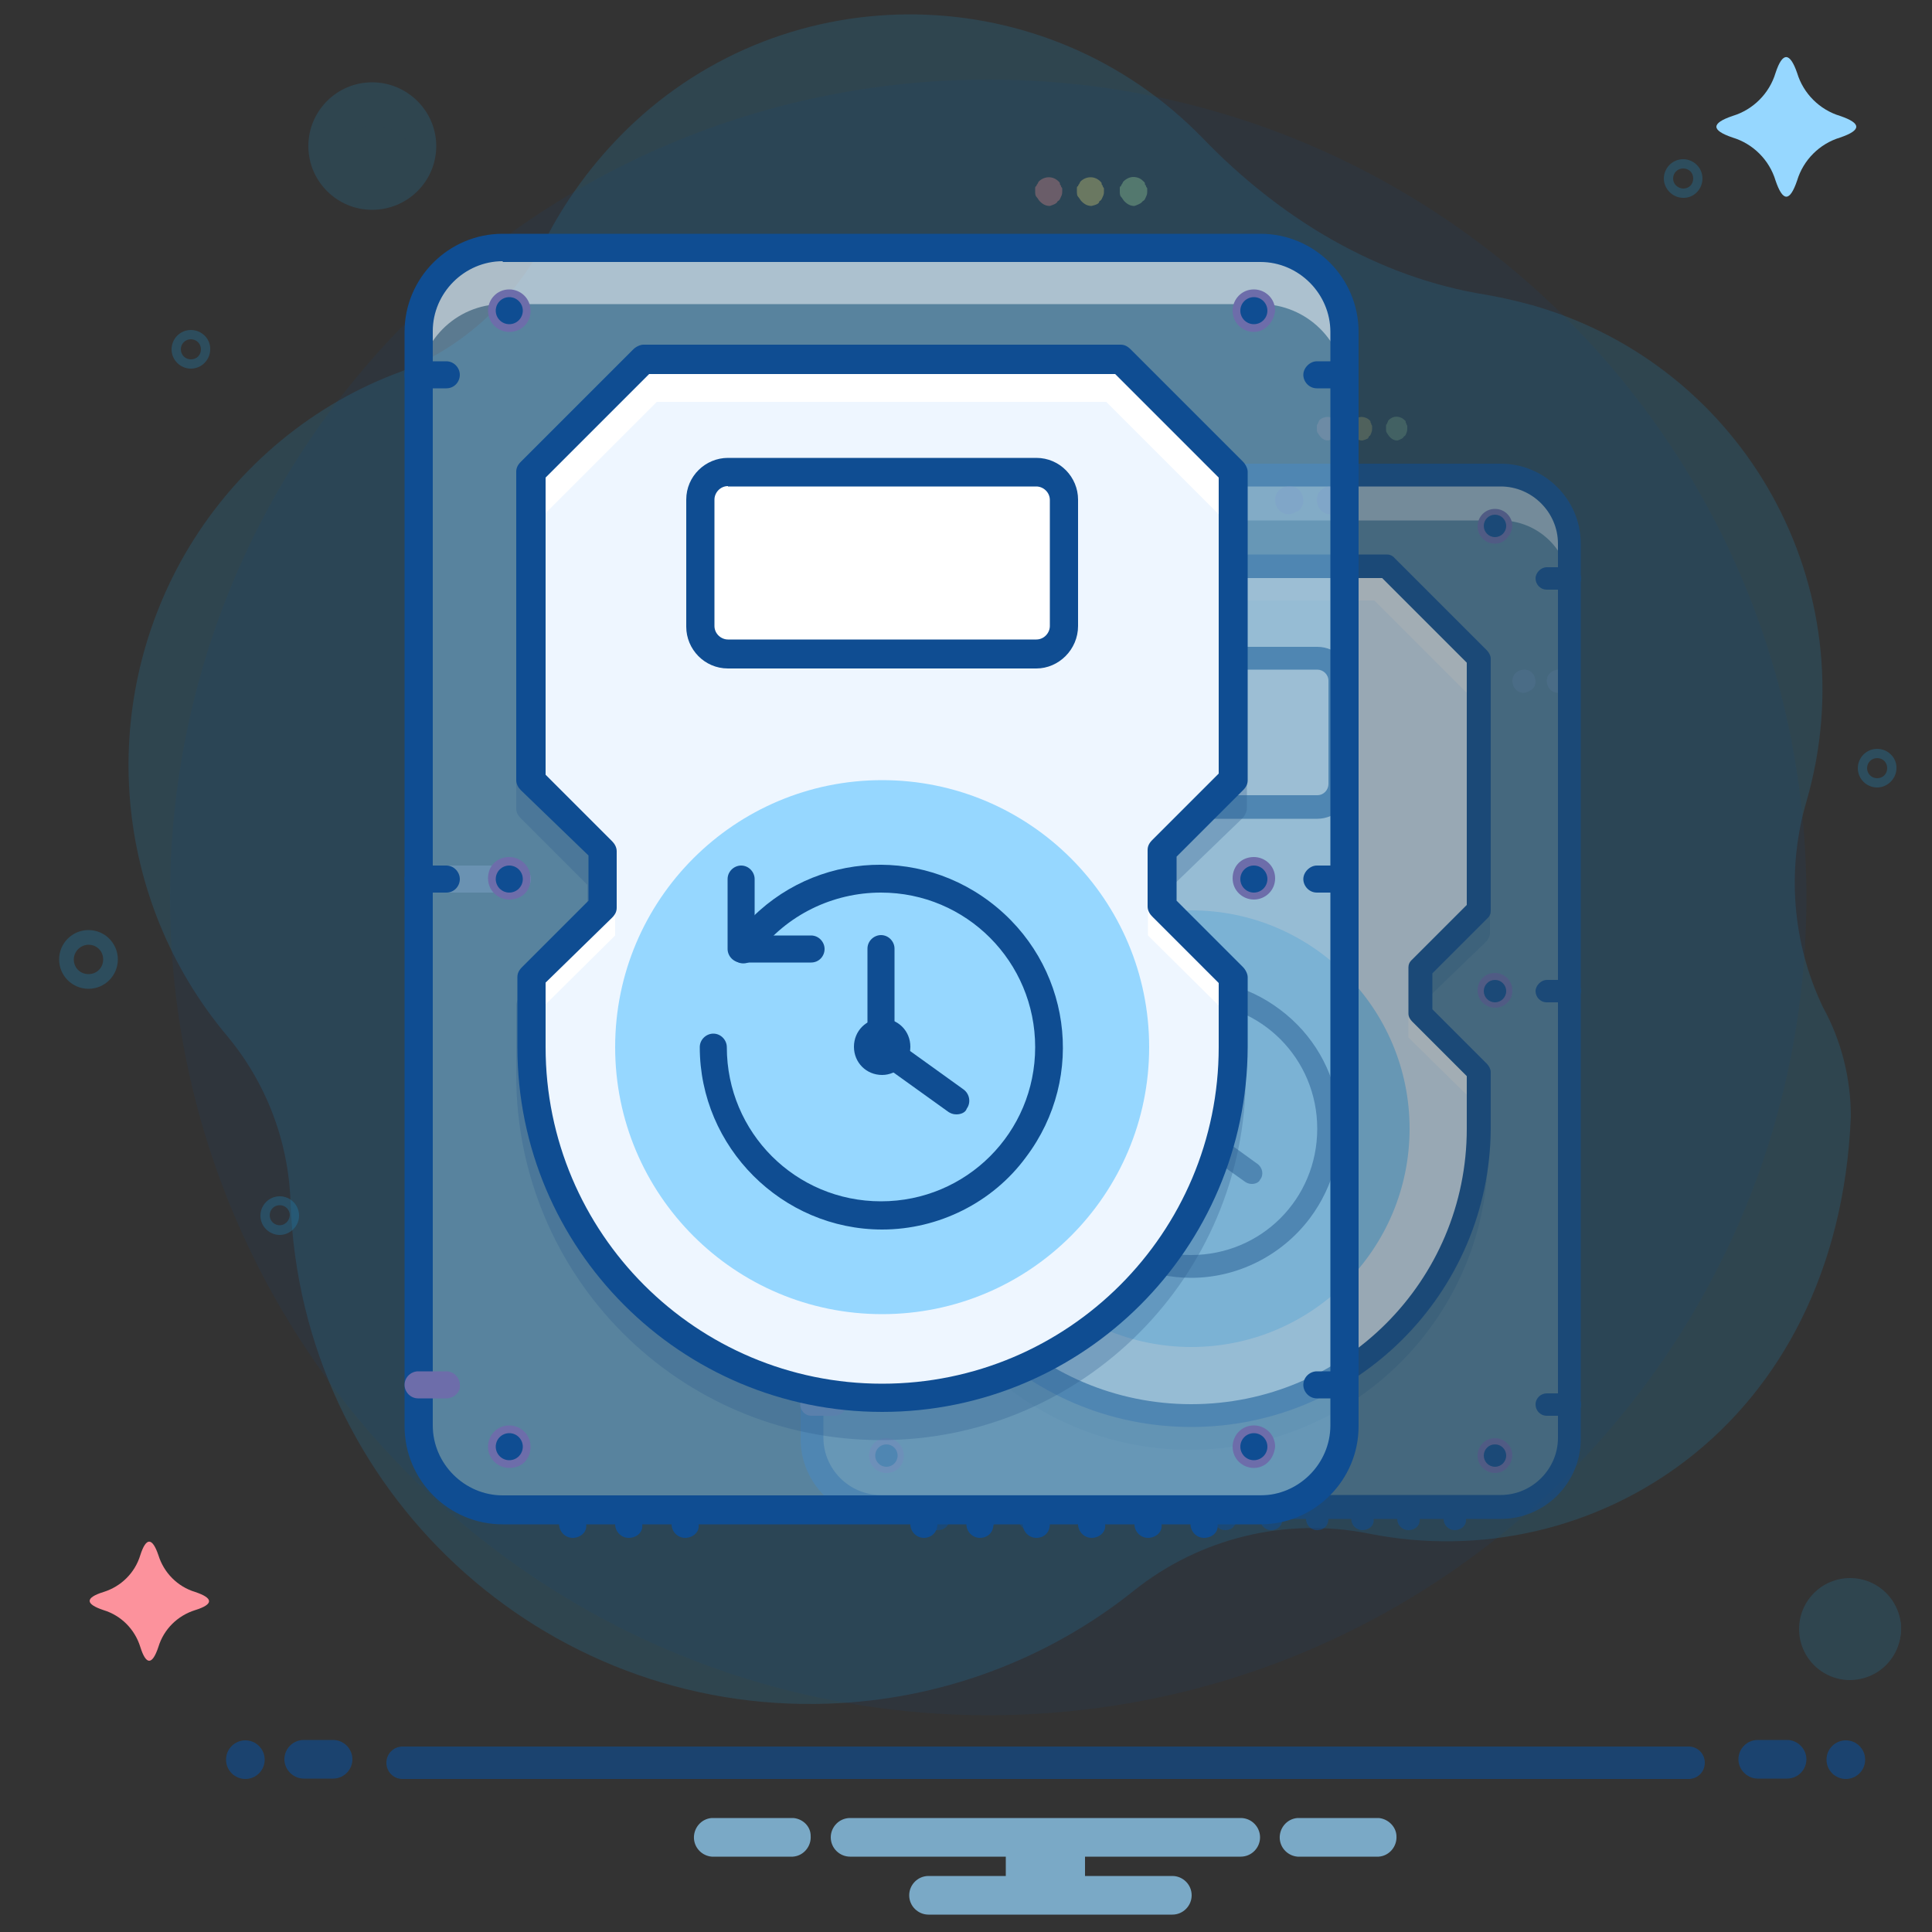 <svg version="1.1" id="Layer_1" xmlns="http://www.w3.org/2000/svg" x="0" y="0" viewBox="0 0 500 500" style="enable-background:new 0 0 500 500" xml:space="preserve"><rect x="0" y="0" width="500" height="500" fill="#333333" stroke="none"/><style>.st1{fill:#1f8ac0}.st4{display:none}.st6{fill:#fff}.st7{opacity:.5;fill:#96d7ff}.st8,.st9{opacity:.15;fill:#2c4b75;enable-background:new}.st9{opacity:.5;fill:#fff}.st10{fill:#0f4d92}.st11{fill:#7f9ab3}.st12{opacity:.5}.st13{fill:#ced8ee}.st15{fill:#fc929c}.st16{fill:#6e85a1}.st20,.st23{display:inline}.st20{opacity:.75;fill:#fff;enable-background:new}.st23{opacity:.73;fill:#0f4d92}.st24,.st25{display:inline;fill:#bed2e0}.st25{fill:#647fa1}.st36{fill:#96d7ff}.st37{opacity:.64;fill:#0f4d92}.st38{opacity:.72;fill:#96d7ff}.st39{opacity:.3;fill:#1f8ac0;enable-background:new}.st40{display:inline}.st41{fill:#4f4d4d}.st42{enable-background:new}.st43{fill:#d4d6d6}.st44{fill:#ecf0f1}.st45{fill:#e0e2e2}.st46{fill:#474b59}.st47{fill:#5b5e71}.st48{fill:#525566}.st50{fill:#e67e22}.st51{fill:#2ecc71}.st52{fill:#f1c40f}.st53{fill:#c4c6c6}.st54{fill:#d7d7d7}.st55{fill:#bfbfbf}.st58{fill:#b0afb0}.st59{fill:#e8e8e8}.st60{fill:#475160}.st61{fill:#686868}.st63{fill:#ef5a5a}.st66{fill:#3f434f}.st68{fill:#afb5bf}.st69{fill:#e4e8f4}.st70{fill:#cad0dd}.st72{fill:#9eaac2}.st74{fill:#282e3a}.st75{fill:#4d5772}.st76{fill:#384052}.st79{fill:#4c5671}.st81{fill:#d4dbe9}.st90{fill:#e3e7f0}.st91{fill:#b4bed7}.st92{fill:#9da9c1}.st93{fill:#d3dbea}.st94{fill:#ed5d71}.st95{fill:#5faf5f}.st96{fill:#96d696}.st97{fill:#febb61}.st98{fill:#ffdd94}.st103{display:inline;opacity:.7}.st104,.st105,.st106,.st108{fill:#fff;stroke:#fff;stroke-width:2;stroke-miterlimit:10}.st105,.st106,.st108{fill:#def4fc}.st106,.st108{fill:#5ba1e1}.st108{fill:#96d7ff}.st112{fill:#5ba1e1}.st114{fill:none;stroke:#e3f3ff;stroke-width:4;stroke-linejoin:round;stroke-miterlimit:10}.st115{fill:#c8dff5}.st116{stroke:#e3f3ff;stroke-width:8;stroke-linecap:square;stroke-miterlimit:10}.st116,.st117{fill:none}.st124{fill:#e2e4e5}.st125{fill:#cfd3d4}.st129{opacity:.3}.st130{fill:#939fc6}.st131{fill:#ff9797}.st132{fill:#fff27d}.st133{fill:#b1f1a8}.st134{fill:#6d6daa}.st135{opacity:.43;fill:#96d7ff;enable-background:new}.st136{fill:#2b5c8e}.st137{fill:#eef6ff}</style><g style="opacity:.2"><path class="st1" d="M47.8 143.5C25 183.2 29.3 232.9 58.7 268c10.2 12.2 16 27.4 16.5 43.3 2.7 74.4 65.1 132.3 139.3 129.6 28.6-1 56.4-11.2 78.9-29.2 17.1-13.7 39.4-19.1 60.9-14.8C411.7 408.4 475.6 369.7 479 289c0-9.8-2.4-19.6-7.2-28.3-8-16.7-9.5-35.8-4.2-53.6 15.8-55.1-16-112.4-71-128.1-4-1.1-7.9-2-11.9-2.7-28.3-4.5-53.4-19.8-73.4-40.5-40.4-41.7-107.3-43-149-2.4-8.7 8.5-16 18.4-21.5 29.3-8.3 15.8-21.9 28-38.7 34.1-22.8 8.8-42 25.4-54.3 46.7z"/><circle class="st1" cx="480.8" cy="421.5" r="11.2"/><path class="st1" d="M478.8 434.8c-7.3 0-13.2-5.9-13.2-13.2 0-7.3 5.9-13.2 13.2-13.2 7.3 0 13.2 5.9 13.2 13.2-.1 7.4-5.9 13.1-13.2 13.2zm0-21.5c-4.7 0-8.3 3.7-8.3 8.3 0 4.6 3.7 8.3 8.3 8.3 4.6 0 8.3-3.8 8.3-8.4.2-4.4-3.7-8.2-8.3-8.2z"/><circle class="st1" cx="96.3" cy="37.8" r="12.8"/><path d="M96.3 32.6c5.6 0 10.6 3.6 12.2 9.1.3-1.2.7-2.5.7-4 0-7.2-5.7-12.8-12.8-12.8-7.2 0-12.8 5.7-12.8 12.8 0 1.3.2 2.7.7 4 1.5-5.3 6.4-9.1 12-9.1z" style="opacity:.5;fill:#1f8ac0;enable-background:new"/><path class="st1" d="M96.3 54.3c-9.1 0-16.5-7.4-16.5-16.5s7.4-16.5 16.5-16.5 16.6 7.4 16.6 16.5-7.4 16.5-16.6 16.5zm0-25.7c-5.1 0-9.3 4.1-9.3 9.3 0 5.1 4.1 9.3 9.3 9.3 5.2 0 9.3-4.1 9.3-9.3-.1-5.1-4.2-9.3-9.3-9.3z"/></g><path d="M467.5 232.2c0 117-94.8 211.7-211.7 211.7C139.1 443.9 44 349.2 44 232.2S138.8 20.6 255.8 20.6s211.7 94.7 211.7 211.6z" style="opacity:.1;fill:#0f4d92;enable-background:new"/><path class="st36" d="M465.1 18.9c1.6 5.3 5.8 9.5 11.1 11.1 5.6 1.9 5.6 3.7 0 5.6-5.3 1.6-9.5 5.8-11.1 11.1-1.9 5.6-3.7 5.6-5.6 0-1.6-5.3-5.8-9.5-11.1-11.1-5.6-1.9-5.6-3.7 0-5.6 5.3-1.6 9.5-5.8 11.1-11.1 1.8-5.5 3.7-5.5 5.6 0z"/><path class="st15" d="M41 402.5c1.4 4.5 4.9 8.1 9.5 9.5 4.8 1.6 4.8 3.2 0 4.7-4.5 1.4-8.1 4.9-9.5 9.5-1.6 4.8-3.2 4.8-4.7 0-1.4-4.5-4.9-8.1-9.5-9.5-4.8-1.6-4.8-3.2 0-4.7 4.5-1.4 8.1-4.9 9.5-9.5 1.5-4.7 3.1-4.7 4.7 0z"/><circle class="st37" cx="63.5" cy="455.4" r="5"/><path class="st37" d="M86.2 450.3h-7.6c-2.8 0-5 2.3-5 5s2.3 5 5 5h7.6c2.8 0 5-2.3 5-5s-2.2-5-5-5zM462.5 450.3h-7.6c-2.8 0-5 2.3-5 5s2.3 5 5 5h7.6c2.8 0 5-2.3 5-5s-2.3-5-5-5z"/><circle class="st37" cx="477.7" cy="455.4" r="5"/><path class="st38" d="M356.8 470.5h-21c-2.8.2-4.8 2.7-4.6 5.4.2 2.5 2.2 4.4 4.6 4.6h21c2.8-.2 4.8-2.7 4.6-5.4-.1-2.4-2.2-4.4-4.6-4.6zM205.3 470.5h-21.1c-2.8.2-4.8 2.7-4.6 5.4.2 2.5 2.2 4.4 4.6 4.6h21c2.8-.2 4.8-2.7 4.6-5.4 0-2.4-2-4.4-4.5-4.6zM321.1 470.5H220c-2.8 0-5 2.3-5 5 0 2.8 2.3 5 5 5h40.3v5h-20c-2.8 0-5 2.3-5 5 0 2.8 2.3 5 5 5h63.1c2.8 0 5-2.3 5-5 0-2.8-2.3-5-5-5h-22.6v-5h40.3c2.8 0 5-2.3 5-5s-2.2-5-5-5z"/><path class="st39" d="M22.9 255.9c4.2 0 7.6-3.4 7.6-7.6s-3.4-7.6-7.6-7.6-7.6 3.4-7.6 7.6c0 4.2 3.4 7.6 7.6 7.6zm0-11.4c2.1 0 3.8 1.6 3.8 3.8 0 2.1-1.6 3.8-3.8 3.8-2.1 0-3.8-1.6-3.8-3.8 0-2.1 1.8-3.8 3.8-3.8zM72.4 309.6c-2.8 0-5 2.3-5 5 0 2.8 2.3 5 5 5s5-2.3 5-5-2.2-5-5-5zm0 7.5c-1.4 0-2.6-1.1-2.6-2.6 0-1.4 1.1-2.6 2.6-2.6 1.4 0 2.6 1.1 2.6 2.6-.1 1.5-1.3 2.6-2.6 2.6zM49.4 85.4c-2.8 0-5 2.3-5 5 0 2.8 2.3 5 5 5 2.8 0 5-2.3 5-5 .1-2.7-2.2-5-5-5zm0 7.6c-1.4 0-2.6-1.1-2.6-2.6 0-1.4 1.1-2.6 2.6-2.6 1.4 0 2.6 1.1 2.6 2.6S50.9 93 49.4 93zM485.8 193.8c-2.8 0-5 2.3-5 5 0 2.8 2.3 5 5 5s5-2.3 5-5c.1-2.7-2.2-5-5-5zm0 7.6c-1.4 0-2.6-1.1-2.6-2.6 0-1.4 1.1-2.6 2.6-2.6s2.6 1.1 2.6 2.6-1.1 2.6-2.6 2.6zM440.6 46.2c0-2.8-2.3-5-5-5-2.8 0-5 2.3-5 5s2.3 5 5 5c2.7.1 5-2.2 5-5zm-7.6 0c0-1.4 1.1-2.6 2.6-2.6s2.6 1.1 2.6 2.6-1.1 2.6-2.6 2.6c-1.5-.1-2.6-1.2-2.6-2.6z"/><path class="st37" d="M437 460.4H104.2c-2.4 0-4.2-1.9-4.2-4.2 0-2.4 1.9-4.2 4.2-4.2H437c2.4 0 4.2 1.9 4.2 4.2 0 2.4-1.9 4.2-4.2 4.2z"/><g style="opacity:.56"><g class="st129"><path class="st130" d="M231 259.4h-17.9c-1.7 0-2.9-1.4-2.9-2.9 0-1.4 1.4-2.9 2.9-2.9H231c1.7 0 2.9 1.4 2.9 2.9s-1.2 2.9-2.9 2.9z"/><path class="st131" d="M343.8 114c-.7 0-1.4-.2-2.1-1-.2-.2-.5-.7-.7-1-.2-.2-.2-.7-.2-1.2v-.5c0-.2 0-.5.2-.5 0-.2.2-.5.2-.5l.2-.5c1.2-1.2 3.1-1.2 4.3 0 .2.2.2.2.2.5 0 .2.2.2.2.5 0 .2.2.2.2.5v.5c0 .5 0 .7-.2 1.2s-.2.7-.7 1c-.2.5-.9.7-1.6 1z"/><path class="st132" d="M352.6 114c-.7 0-1.4-.2-2.1-1-.2-.2-.5-.7-.7-1-.2-.2-.2-.7-.2-1.2v-.5c0-.2 0-.5.2-.5 0-.2.2-.5.2-.5l.2-.5c1.2-1.2 3.1-1.2 4.3 0 .2.2.2.2.2.5 0 .2.2.2.2.5 0 .2.2.2.2.5v.5c0 .5 0 .7-.2 1.2s-.2.7-.7 1c.1.5-.6.7-1.6 1z"/><path class="st133" d="M361.7 114c-.7 0-1.4-.2-2.1-1-.2-.2-.5-.7-.7-1-.2-.2-.2-.7-.2-1.2v-.5c0-.2 0-.5.2-.5 0-.2.2-.5.2-.5l.2-.5c1-1 2.1-1.2 3.3-.7.5.2.7.5 1 .7.2.2.2.2.2.5 0 .2.2.2.2.5 0 .2.2.2.2.5v.5c0 .5 0 .7-.2 1.2s-.2.7-.7 1c-.2.5-.9.7-1.6 1z"/><path class="st134" d="M394.3 179.3c-1.7 0-2.9-1.4-2.9-3.1 0-1.7 1.4-2.9 3.1-2.9 1.7 0 2.9 1.4 2.9 3.1 0 .7-.2 1.4-1 2.1-.6.3-1.3.8-2.1.8zM403.2 179.3c-1.7 0-2.9-1.4-2.9-3.1 0-1.7 1.4-2.9 3.1-2.9 1.7 0 2.9 1.4 2.9 3.1 0 .7-.2 1.4-1 2.1-.5.3-1.2.8-2.1.8z"/></g><path class="st135" d="M227.9 122.8h160.5c9.8 0 17.9 7.9 17.9 17.9v231.7c0 9.8-7.9 17.9-17.9 17.9H227.9c-9.8 0-17.9-7.9-17.9-17.9V140.7c0-10.1 8.2-17.9 17.9-17.9z"/><g class="st12"><path class="st6" d="M388.4 122.8H227.9c-9.8 0-17.9 7.9-17.9 17.9v11.9c0-9.8 7.9-17.9 17.9-17.9h160.5c9.8 0 17.9 7.9 17.9 17.9v-11.9c0-10.1-8.2-17.9-17.9-17.9z"/></g><path class="st10" d="M388.4 393.1H227.9c-11.4 0-20.7-9.3-20.7-20.7V140.7c0-11.4 9.3-20.7 20.7-20.7h160.5c11.4 0 20.7 9.3 20.7 20.7v231.7c0 11.4-9.3 20.7-20.7 20.7zM227.9 125.6c-8.1 0-14.8 6.7-14.8 14.8v231.7c0 8.1 6.7 14.8 14.8 14.8h160.5c8.1 0 14.8-6.7 14.8-14.8V140.7c0-8.1-6.7-14.8-14.8-14.8H227.9v-.3z"/><g class="st129"><path class="st136" d="M384.6 243.7c.5-.5 1-1.4 1-2.1v-65.3c0-.7-.2-1.4-1-2.1l-23.8-23.8c-.5-.5-1.4-1-2.1-1h-101c-.7 0-1.4.2-2.1 1L231.7 174c-.5.5-1 1.4-1 2.1v65.3c0 .7.2 1.4 1 2.1l14.1 14.1v9.3L231.7 281c-.5.5-1 1.4-1 2.1V298c0 42.7 34.6 77.2 77.2 77.2s77.2-34.6 77.2-77.2v-14.8c0-.7-.2-1.4-1-2.1L370.3 267v-9.5l14.3-13.8z"/></g><path class="st137" d="M367.6 262.5v-11.9l14.8-14.8v-65.6l-23.8-23.8H257.7l-23.8 23.8v65.3l14.8 14.8v11.9L233.9 277v14.8c0 41.2 33.4 74.6 74.4 74.6 41 0 74.4-33.1 74.4-74.4v-14.8l-15.1-14.7z"/><path class="st6" d="m364.5 268.5 17.9 17.6v-8.8l-17.9-17.9zM251.8 259.4l-17.9 17.9v8.8l17.9-17.6zM358.6 146.6H257.7l-23.8 23.6v11.9l26.7-26.7h95.1l26.7 26.7v-11.9z"/><path class="st10" d="M308.3 369.3c-42.7 0-77.2-34.6-77.2-77.2v-14.8c0-.7.2-1.4 1-2.1l14.1-14.1v-9.5l-14.3-13.8c-.5-.5-1-1.2-1-2.1v-65.3c0-.7.2-1.4 1-2.1l23.8-23.8c.5-.5 1.4-1 2.1-1h101.1c.7 0 1.4.2 2.1 1l23.8 23.8c.5.5 1 1.4 1 2.1v65.3c0 .7-.2 1.4-1 2.1l-14.1 14.1v9.3l14.1 14.1c.5.5 1 1.4 1 2.1v14.8c-.3 42.5-34.9 77.1-77.5 77.1zM237 278.5v13.6c0 39.3 31.9 71.3 71.3 71.3s71.3-31.9 71.3-71.3v-13.6l-14.1-14.1c-.5-.5-1-1.2-1-2.1v-11.9c0-.7.2-1.4 1-2.1l14.1-14.1v-62.7l-21.9-21.9H259l-22 21.8v62.9l14.1 14.1c.5.5 1 1.2 1 2.1v11.9c0 .7-.2 1.4-1 2.1l-14.1 14z"/><path class="st134" d="M386.9 140.7c-2.4 0-4.5-1.9-4.5-4.5 0-2.4 1.9-4.5 4.5-4.5 2.4 0 4.5 1.9 4.5 4.5-.2 2.3-2.1 4.5-4.5 4.5zm0-6c-.7 0-1.4.7-1.4 1.4s.7 1.4 1.4 1.4 1.4-.7 1.4-1.4-.6-1.4-1.4-1.4zM229.4 140.7c-2.4 0-4.5-1.9-4.5-4.5 0-2.4 1.9-4.5 4.5-4.5 2.4 0 4.5 1.9 4.5 4.5 0 2.3-1.9 4.5-4.5 4.5zm0-6c-.7 0-1.4.7-1.4 1.4s.7 1.4 1.4 1.4 1.4-.7 1.4-1.4c.2-.7-.5-1.4-1.4-1.4zM386.9 381.2c-2.4 0-4.5-1.9-4.5-4.5 0-2.4 1.9-4.5 4.5-4.5 2.4 0 4.5 1.9 4.5 4.5-.2 2.6-2.1 4.5-4.5 4.5zm0-5.9c-.7 0-1.4.7-1.4 1.4s.7 1.4 1.4 1.4 1.4-.7 1.4-1.4-.6-1.4-1.4-1.4zM229.4 381.2c-2.4 0-4.5-1.9-4.5-4.5 0-2.4 1.9-4.5 4.5-4.5 2.4 0 4.5 1.9 4.5 4.5s-1.9 4.5-4.5 4.5zm0-5.9c-.7 0-1.4.7-1.4 1.4s.7 1.4 1.4 1.4 1.4-.7 1.4-1.4-.5-1.4-1.4-1.4zM386.9 260.8c-2.4 0-4.5-1.9-4.5-4.5s1.9-4.5 4.5-4.5c2.4 0 4.5 1.9 4.5 4.5.1 2.6-2.1 4.5-4.5 4.5zm0-5.9c-.7 0-1.4.7-1.4 1.4s.7 1.4 1.4 1.4 1.4-.7 1.4-1.4c.1-.7-.6-1.4-1.4-1.4zM229.4 260.8c-2.4 0-4.5-1.9-4.5-4.5s1.9-4.5 4.5-4.5c2.4 0 4.5 1.9 4.5 4.5s-1.9 4.5-4.5 4.5zm0-5.9c-.7 0-1.4.7-1.4 1.4s.7 1.4 1.4 1.4 1.4-.7 1.4-1.4-.5-1.4-1.4-1.4z"/><path class="st10" d="M216 152.6h-6c-1.7 0-2.9-1.4-2.9-2.9s1.4-2.9 2.9-2.9h6c1.7 0 2.9 1.4 2.9 2.9s-1.2 2.9-2.9 2.9zM216 259.4h-6c-1.7 0-2.9-1.4-2.9-2.9 0-1.4 1.4-2.9 2.9-2.9h6c1.7 0 2.9 1.4 2.9 2.9s-1.2 2.9-2.9 2.9z"/><path class="st134" d="M216 366.4h-6c-1.7 0-2.9-1.4-2.9-2.9 0-1.7 1.4-2.9 2.9-2.9h6c1.7 0 2.9 1.4 2.9 2.9.2 1.5-1.2 2.9-2.9 2.9z"/><path class="st10" d="M406.3 152.6h-6c-1.7 0-2.9-1.4-2.9-2.9s1.4-2.9 2.9-2.9h6c1.7 0 2.9 1.4 2.9 2.9s-1.3 2.9-2.9 2.9zM406.3 259.4h-6c-1.7 0-2.9-1.4-2.9-2.9 0-1.4 1.4-2.9 2.9-2.9h6c1.7 0 2.9 1.4 2.9 2.9-.1 1.5-1.3 2.9-2.9 2.9zM406.3 366.4h-6c-1.7 0-2.9-1.4-2.9-2.9 0-1.7 1.4-2.9 2.9-2.9h6c1.7 0 2.9 1.4 2.9 2.9s-1.3 2.9-2.9 2.9zM317.1 396c-1.7 0-2.9-1.4-2.9-2.9V391c0-1.7 1.4-2.9 2.9-2.9 1.7 0 2.9 1.4 2.9 2.9v2.1c0 1.7-1.2 2.9-2.9 2.9zM329 396c-1.7 0-2.9-1.4-2.9-2.9V391c0-1.7 1.4-2.9 2.9-2.9s2.9 1.4 2.9 2.9v2.1c0 1.7-1.2 2.9-2.9 2.9zM340.9 396c-1.7 0-2.9-1.4-2.9-2.9V391c0-1.7 1.4-2.9 2.9-2.9s2.9 1.4 2.9 2.9v2.1c0 1.7-1.2 2.9-2.9 2.9zM242.7 396c-1.7 0-2.9-1.4-2.9-2.9V391c0-1.7 1.4-2.9 2.9-2.9 1.7 0 2.9 1.4 2.9 2.9v2.1c.2 1.7-1.2 2.9-2.9 2.9zM254.6 396c-1.7 0-2.9-1.4-2.9-2.9V391c0-1.7 1.4-2.9 2.9-2.9 1.4 0 2.9 1.4 2.9 2.9v2.1c.2 1.7-1.2 2.9-2.9 2.9zM266.5 396c-1.7 0-2.9-1.4-2.9-2.9V391c0-1.7 1.4-2.9 2.9-2.9 1.4 0 2.9 1.4 2.9 2.9v2.1c.2 1.7-1.2 2.9-2.9 2.9zM352.6 396c-1.7 0-2.9-1.4-2.9-2.9V391c0-1.7 1.4-2.9 2.9-2.9 1.7 0 2.9 1.4 2.9 2.9v2.1c.2 1.7-1.2 2.9-2.9 2.9zM364.5 396c-1.7 0-2.9-1.4-2.9-2.9V391c0-1.7 1.4-2.9 2.9-2.9 1.4 0 2.9 1.4 2.9 2.9v2.1c.2 1.7-1.2 2.9-2.9 2.9zM376.5 396c-1.7 0-2.9-1.4-2.9-2.9V391c0-1.7 1.4-2.9 2.9-2.9 1.7 0 2.9 1.4 2.9 2.9v2.1c.2 1.7-1.3 2.9-2.9 2.9z"/><path class="st6" d="M275.6 170.2h65.3c3.3 0 6 2.6 6 6v26.7c0 3.3-2.6 6-6 6h-65.3c-3.3 0-6-2.6-6-6v-26.7c0-3.1 2.7-6 6-6z"/><path class="st10" d="M340.9 211.9h-65.3c-5 0-8.8-4.1-8.8-8.8v-26.9c0-5 4.1-8.8 8.8-8.8h65.3c5 0 8.8 4.1 8.8 8.8v26.7c.1 5-4 9-8.8 9zm-65.3-38.6c-1.7 0-2.9 1.4-2.9 2.9v26.7c0 1.7 1.4 2.9 2.9 2.9h65.3c1.7 0 2.9-1.4 2.9-2.9v-26.7c0-1.7-1.4-2.9-2.9-2.9h-65.3z"/><circle class="st36" cx="308.3" cy="292.1" r="56.5"/><path class="st10" d="M308.3 330.7c-21.2 0-38.6-17.4-38.6-38.6 0-1.7 1.4-2.9 2.9-2.9 1.7 0 2.9 1.4 2.9 2.9 0 18.1 14.5 32.7 32.7 32.7s32.7-14.5 32.7-32.7c0-18.1-14.5-32.7-32.7-32.7-10.3 0-20 4.8-26.2 13.1l-.5.7c-1 1.2-2.9 1.7-4.3.5-1.2-1-1.7-2.9-.5-4.3l.5-.5c12.9-17.2 37-20.5 54.1-7.6 17.2 12.9 20.5 37 7.6 54.1-7.3 9.6-18.7 15.3-30.6 15.3z"/><path class="st10" d="M293.2 274.2h-14.8c-1.7 0-2.9-1.4-2.9-2.9v-14.8c0-1.7 1.4-2.9 2.9-2.9 1.7 0 2.9 1.4 2.9 2.9v11.9h11.9c1.7 0 2.9 1.4 2.9 2.9s-1.2 2.9-2.9 2.9zM324 306.4c-.7 0-1.2-.2-1.7-.5l-16-11.4c-.7-.5-1.2-1.4-1.2-2.4v-20.7c0-1.7 1.4-2.9 2.9-2.9 1.7 0 2.9 1.4 2.9 2.9v19.3l14.5 10.5c1.4 1 1.7 2.9.7 4.1-.2.6-1.1 1.1-2.1 1.1z"/><path class="st10" d="M308.3 298c-3.3 0-6-2.6-6-6 0-3.3 2.6-6 6-6 3.3 0 6 2.6 6 6-.1 3.4-2.9 6-6 6z"/><circle class="st10" cx="386.9" cy="136.1" r="2.9"/><circle class="st10" cx="229.4" cy="136.1" r="2.9"/><circle class="st10" cx="386.9" cy="376.7" r="2.9"/><circle class="st10" cx="229.4" cy="376.7" r="2.9"/><circle class="st10" cx="386.9" cy="256.5" r="2.9"/><circle class="st10" cx="229.4" cy="256.5" r="2.9"/></g><g class="st129"><path class="st130" d="M133.9 231H112c-2 0-3.5-1.7-3.5-3.5s1.7-3.5 3.5-3.5h21.9c2 0 3.5 1.7 3.5 3.5s-1.5 3.5-3.5 3.5z"/><path class="st131" d="M271.7 53.3c-.9 0-1.7-.3-2.6-1.2-.3-.3-.6-.9-.9-1.2-.3-.3-.3-.9-.3-1.5v-.6c0-.3 0-.6.3-.6 0-.3.3-.6.3-.6l.3-.6c1.5-1.5 3.8-1.5 5.2 0 .3.3.3.3.3.6s.3.3.3.6.3.3.3.6v.6c0 .6 0 .9-.3 1.5s-.3.9-.9 1.2c-.2.6-1.1.9-2 1.2z"/><path class="st132" d="M282.5 53.3c-.9 0-1.7-.3-2.6-1.2-.3-.3-.6-.9-.9-1.2-.3-.3-.3-.9-.3-1.5v-.6c0-.3 0-.6.3-.6 0-.3.3-.6.3-.6l.3-.6c1.5-1.5 3.8-1.5 5.2 0 .3.3.3.3.3.6s.3.3.3.6.3.3.3.6v.6c0 .6 0 .9-.3 1.5s-.3.9-.9 1.2c0 .6-.8.9-2 1.2z"/><path class="st133" d="M293.6 53.3c-.9 0-1.7-.3-2.6-1.2-.3-.3-.6-.9-.9-1.2-.3-.3-.3-.9-.3-1.5v-.6c0-.3 0-.6.3-.6 0-.3.3-.6.3-.6l.3-.6c1.2-1.2 2.6-1.5 4.1-.9.6.3.9.6 1.2.9.3.3.3.3.3.6s.3.3.3.6.3.3.3.6v.6c0 .6 0 .9-.3 1.5s-.3.9-.9 1.2c-.4.6-1.3.9-2.1 1.2z"/><path class="st134" d="M333.5 133.1c-2 0-3.5-1.7-3.5-3.8 0-2 1.7-3.5 3.8-3.5 2 0 3.5 1.7 3.5 3.8 0 .9-.3 1.7-1.2 2.6-.9.3-1.7.9-2.6.9zM344.3 133.1c-2 0-3.5-1.7-3.5-3.8 0-2 1.7-3.5 3.8-3.5s3.5 1.7 3.5 3.8c0 .9-.3 1.7-1.2 2.6-.6.3-1.5.9-2.6.9z"/></g><path class="st135" d="M130.1 64.1h196.1c11.9 0 21.9 9.6 21.9 21.9v283.2c0 11.9-9.6 21.9-21.9 21.9H130.1c-11.9 0-21.9-9.6-21.9-21.9V85.9c0-12.2 10-21.8 21.9-21.8z"/><g class="st12"><path class="st6" d="M326.2 64.1H130.1c-11.9 0-21.9 9.6-21.9 21.9v14.6c0-11.9 9.6-21.9 21.9-21.9h196.1c11.9 0 21.9 9.6 21.9 21.9V85.9c0-12.2-10-21.8-21.9-21.8z"/></g><path class="st10" d="M326.2 394.5H130.1c-14 0-25.4-11.4-25.4-25.4V85.9c0-14 11.4-25.4 25.4-25.4h196.1c14 0 25.4 11.4 25.4 25.4v283.2c0 14-11.4 25.4-25.4 25.4zM130.1 67.6c-9.9 0-18.1 8.2-18.1 18.1v283.2c0 9.9 8.2 18.1 18.1 18.1h196.1c9.9 0 18.1-8.2 18.1-18.1v-283c0-9.9-8.2-18.1-18.1-18.1H130.1v-.2z"/><g class="st129"><path class="st136" d="M321.5 211.8c.6-.6 1.2-1.7 1.2-2.6v-79.8c0-.9-.3-1.7-1.2-2.6l-29.1-29.1c-.6-.6-1.7-1.2-2.6-1.2H166.5c-.9 0-1.7.3-2.6 1.2l-29.1 29.1c-.6.6-1.2 1.7-1.2 2.6v79.8c0 .9.3 1.7 1.2 2.6L152 229v11.4l-17.2 17.2c-.6.6-1.2 1.7-1.2 2.6v18.1c0 52.2 42.3 94.4 94.4 94.4s94.4-42.3 94.4-94.4v-18.1c0-.9-.3-1.7-1.2-2.6L304 240.4v-11.7l17.5-16.9z"/></g><path class="st137" d="M300.9 234.8v-14.6l18.1-18.1V122l-29.1-29.1H166.5L137.4 122v79.8l18.1 18.1v14.6l-18.1 18.1v18.1c0 50.4 40.8 91.2 90.9 91.2 50.1 0 90.9-40.5 90.9-90.9v-18.1l-18.3-18.1z"/><path class="st6" d="m297.1 242.1 21.8 21.6v-10.8L297.1 231zM159.2 231l-21.8 21.9v10.8l21.8-21.6zM289.8 93.2H166.5l-29.1 28.9v14.5L170 104h116.3l32.6 32.6v-14.5z"/><path class="st10" d="M228.3 365.4c-52.2 0-94.4-42.3-94.4-94.4v-18.1c0-.9.3-1.7 1.2-2.6l17.2-17.2v-11.7l-17.5-16.9c-.6-.6-1.2-1.5-1.2-2.6v-79.8c0-.9.3-1.7 1.2-2.6l29.1-29.1c.6-.6 1.7-1.2 2.6-1.2H290c.9 0 1.7.3 2.6 1.2l29.1 29.1c.6.6 1.2 1.7 1.2 2.6v79.8c0 .9-.3 1.7-1.2 2.6l-17.2 17.2v11.4l17.2 17.2c.6.6 1.2 1.7 1.2 2.6V271c-.2 52.1-42.4 94.4-94.6 94.4zm-87.1-111.1V271c0 48.1 39 87.1 87.1 87.1s87.1-39 87.1-87.1v-16.6l-17.2-17.2c-.6-.6-1.2-1.5-1.2-2.6V220c0-.9.3-1.7 1.2-2.6l17.2-17.2v-76.6l-26.8-26.8H168l-26.8 26.8v76.9l17.2 17.2c.6.6 1.2 1.5 1.2 2.6v14.6c0 .9-.3 1.7-1.2 2.6l-17.2 16.8z"/><path class="st134" d="M324.5 85.9c-2.9 0-5.5-2.3-5.5-5.5 0-2.9 2.3-5.5 5.5-5.5 2.9 0 5.5 2.3 5.5 5.5-.3 2.9-2.6 5.5-5.5 5.5zm0-7.3c-.9 0-1.7.9-1.7 1.7 0 .9.9 1.7 1.7 1.7s1.7-.9 1.7-1.7c0-.8-.9-1.7-1.7-1.7zM131.8 85.9c-2.9 0-5.5-2.3-5.5-5.5 0-2.9 2.3-5.5 5.5-5.5 2.9 0 5.5 2.3 5.5 5.5.1 2.9-2.2 5.5-5.5 5.5zm0-7.3c-.9 0-1.7.9-1.7 1.7 0 .9.9 1.7 1.7 1.7.9 0 1.7-.9 1.7-1.7.4-.8-.5-1.7-1.7-1.7zM324.5 379.9c-2.9 0-5.5-2.3-5.5-5.5 0-2.9 2.3-5.5 5.5-5.5 2.9 0 5.5 2.3 5.5 5.5-.3 3.2-2.6 5.5-5.5 5.5zm0-7.3c-.9 0-1.7.9-1.7 1.7s.9 1.7 1.7 1.7 1.7-.9 1.7-1.7-.9-1.7-1.7-1.7zM131.8 379.9c-2.9 0-5.5-2.3-5.5-5.5 0-2.9 2.3-5.5 5.5-5.5 2.9 0 5.5 2.3 5.5 5.5s-2.2 5.5-5.5 5.5zm0-7.3c-.9 0-1.7.9-1.7 1.7s.9 1.7 1.7 1.7c.9 0 1.7-.9 1.7-1.7s-.5-1.7-1.7-1.7zM324.5 232.8c-2.9 0-5.5-2.3-5.5-5.5s2.3-5.5 5.5-5.5c2.9 0 5.5 2.3 5.5 5.5s-2.6 5.5-5.5 5.5zm0-7.3c-.9 0-1.7.9-1.7 1.7 0 .9.9 1.7 1.7 1.7s1.7-.9 1.7-1.7c0-.8-.9-1.7-1.7-1.7zM131.8 232.8c-2.9 0-5.5-2.3-5.5-5.5s2.3-5.5 5.5-5.5c2.9 0 5.5 2.3 5.5 5.5.1 3.2-2.2 5.5-5.5 5.5zm0-7.3c-.9 0-1.7.9-1.7 1.7 0 .9.9 1.7 1.7 1.7.9 0 1.7-.9 1.7-1.7.1-.8-.5-1.7-1.7-1.7z"/><path class="st10" d="M115.5 100.5h-7.3c-2 0-3.5-1.7-3.5-3.5s1.7-3.5 3.5-3.5h7.3c2 0 3.5 1.7 3.5 3.5s-1.4 3.5-3.5 3.5zM115.5 231h-7.3c-2 0-3.5-1.7-3.5-3.5s1.7-3.5 3.5-3.5h7.3c2 0 3.5 1.7 3.5 3.5s-1.4 3.5-3.5 3.5z"/><path class="st134" d="M115.5 361.9h-7.3c-2 0-3.5-1.7-3.5-3.5 0-2 1.7-3.5 3.5-3.5h7.3c2 0 3.5 1.7 3.5 3.5.3 1.7-1.4 3.5-3.5 3.5z"/><path class="st10" d="M348.1 100.5h-7.3c-2 0-3.5-1.7-3.5-3.5s1.7-3.5 3.5-3.5h7.3c2 0 3.5 1.7 3.5 3.5s-1.5 3.5-3.5 3.5zM348.1 231h-7.3c-2 0-3.5-1.7-3.5-3.5s1.7-3.5 3.5-3.5h7.3c2 0 3.5 1.7 3.5 3.5s-1.5 3.5-3.5 3.5zM348.1 361.9h-7.3c-2 0-3.5-1.7-3.5-3.5 0-2 1.7-3.5 3.5-3.5h7.3c2 0 3.5 1.7 3.5 3.5s-1.5 3.5-3.5 3.5zM239.1 398c-2 0-3.5-1.7-3.5-3.5v-2.6c0-2 1.7-3.5 3.5-3.5 2 0 3.5 1.7 3.5 3.5v2.6c0 2-1.5 3.5-3.5 3.5zM253.6 398c-2 0-3.5-1.7-3.5-3.5v-2.6c0-2 1.7-3.5 3.5-3.5 1.7 0 3.5 1.7 3.5 3.5v2.6c0 2-1.4 3.5-3.5 3.5zM268.2 398c-2 0-3.5-1.7-3.5-3.5v-2.6c0-2 1.7-3.5 3.5-3.5 1.7 0 3.5 1.7 3.5 3.5v2.6c0 2-1.4 3.5-3.5 3.5zM148.2 398c-2 0-3.5-1.7-3.5-3.5v-2.6c0-2 1.7-3.5 3.5-3.5 2 0 3.5 1.7 3.5 3.5v2.6c.3 2-1.5 3.5-3.5 3.5zM162.7 398c-2 0-3.5-1.7-3.5-3.5v-2.6c0-2 1.7-3.5 3.5-3.5s3.5 1.7 3.5 3.5v2.6c.3 2-1.4 3.5-3.5 3.5zM177.3 398c-2 0-3.5-1.7-3.5-3.5v-2.6c0-2 1.7-3.5 3.5-3.5 1.7 0 3.5 1.7 3.5 3.5v2.6c.3 2-1.5 3.5-3.5 3.5zM282.5 398c-2 0-3.5-1.7-3.5-3.5v-2.6c0-2 1.7-3.5 3.5-3.5 2 0 3.5 1.7 3.5 3.5v2.6c.3 2-1.5 3.5-3.5 3.5zM297.1 398c-2 0-3.5-1.7-3.5-3.5v-2.6c0-2 1.7-3.5 3.5-3.5 1.7 0 3.5 1.7 3.5 3.5v2.6c.3 2-1.5 3.5-3.5 3.5zM311.6 398c-2 0-3.5-1.7-3.5-3.5v-2.6c0-2 1.7-3.5 3.5-3.5 2 0 3.5 1.7 3.5 3.5v2.6c.3 2-1.4 3.5-3.5 3.5z"/><path class="st6" d="M188.4 122.1h79.8c4.1 0 7.3 3.2 7.3 7.3V162c0 4.1-3.2 7.3-7.3 7.3h-79.8c-4.1 0-7.3-3.2-7.3-7.3v-32.6c0-3.9 3.2-7.3 7.3-7.3z"/><path class="st10" d="M268.2 173h-79.8c-6.1 0-10.8-5-10.8-10.8v-32.9c0-6.1 5-10.8 10.8-10.8h79.8c6.1 0 10.8 5 10.8 10.8V162c0 6.1-5 11-10.8 11zm-79.8-47.2c-2 0-3.5 1.7-3.5 3.5V162c0 2 1.7 3.5 3.5 3.5h79.8c2 0 3.5-1.7 3.5-3.5v-32.6c0-2-1.7-3.5-3.5-3.5h-79.8z"/><circle class="st36" cx="228.3" cy="271" r="69.1"/><path class="st10" d="M228.3 318.2c-25.9 0-47.2-21.3-47.2-47.2 0-2 1.7-3.5 3.5-3.5 2 0 3.5 1.7 3.5 3.5 0 22.1 17.8 39.9 39.9 39.9s39.9-17.8 39.9-39.9-17.8-40-39.9-40c-12.5 0-24.5 5.8-32.1 16l-.6.9c-1.2 1.5-3.5 2-5.2.6-1.5-1.2-2-3.5-.6-5.2l.6-.6c15.7-21 45.2-25.1 66.1-9.3s25.1 45.2 9.3 66.1c-8.6 11.7-22.6 18.7-37.2 18.7z"/><path class="st10" d="M209.9 249.1h-18.1c-2 0-3.5-1.7-3.5-3.5v-18.1c0-2 1.7-3.5 3.5-3.5 2 0 3.5 1.7 3.5 3.5v14.6h14.6c2 0 3.5 1.7 3.5 3.5s-1.4 3.5-3.5 3.5zM247.5 288.4c-.9 0-1.5-.3-2-.6l-19.5-14c-.9-.6-1.5-1.7-1.5-2.9v-25.4c0-2 1.7-3.5 3.5-3.5 2 0 3.5 1.7 3.5 3.5v23.6l17.8 12.8c1.7 1.2 2 3.5.9 5-.3 1-1.5 1.5-2.7 1.5z"/><path class="st10" d="M228.3 278.2c-4.1 0-7.3-3.2-7.3-7.3s3.2-7.3 7.3-7.3 7.3 3.2 7.3 7.3-3.5 7.3-7.3 7.3z"/><circle class="st10" cx="324.5" cy="80.4" r="3.5"/><circle class="st10" cx="131.8" cy="80.4" r="3.5"/><circle class="st10" cx="324.5" cy="374.4" r="3.5"/><circle class="st10" cx="131.8" cy="374.4" r="3.5"/><circle class="st10" cx="324.5" cy="227.5" r="3.5"/><circle class="st10" cx="131.8" cy="227.5" r="3.5"/></svg>